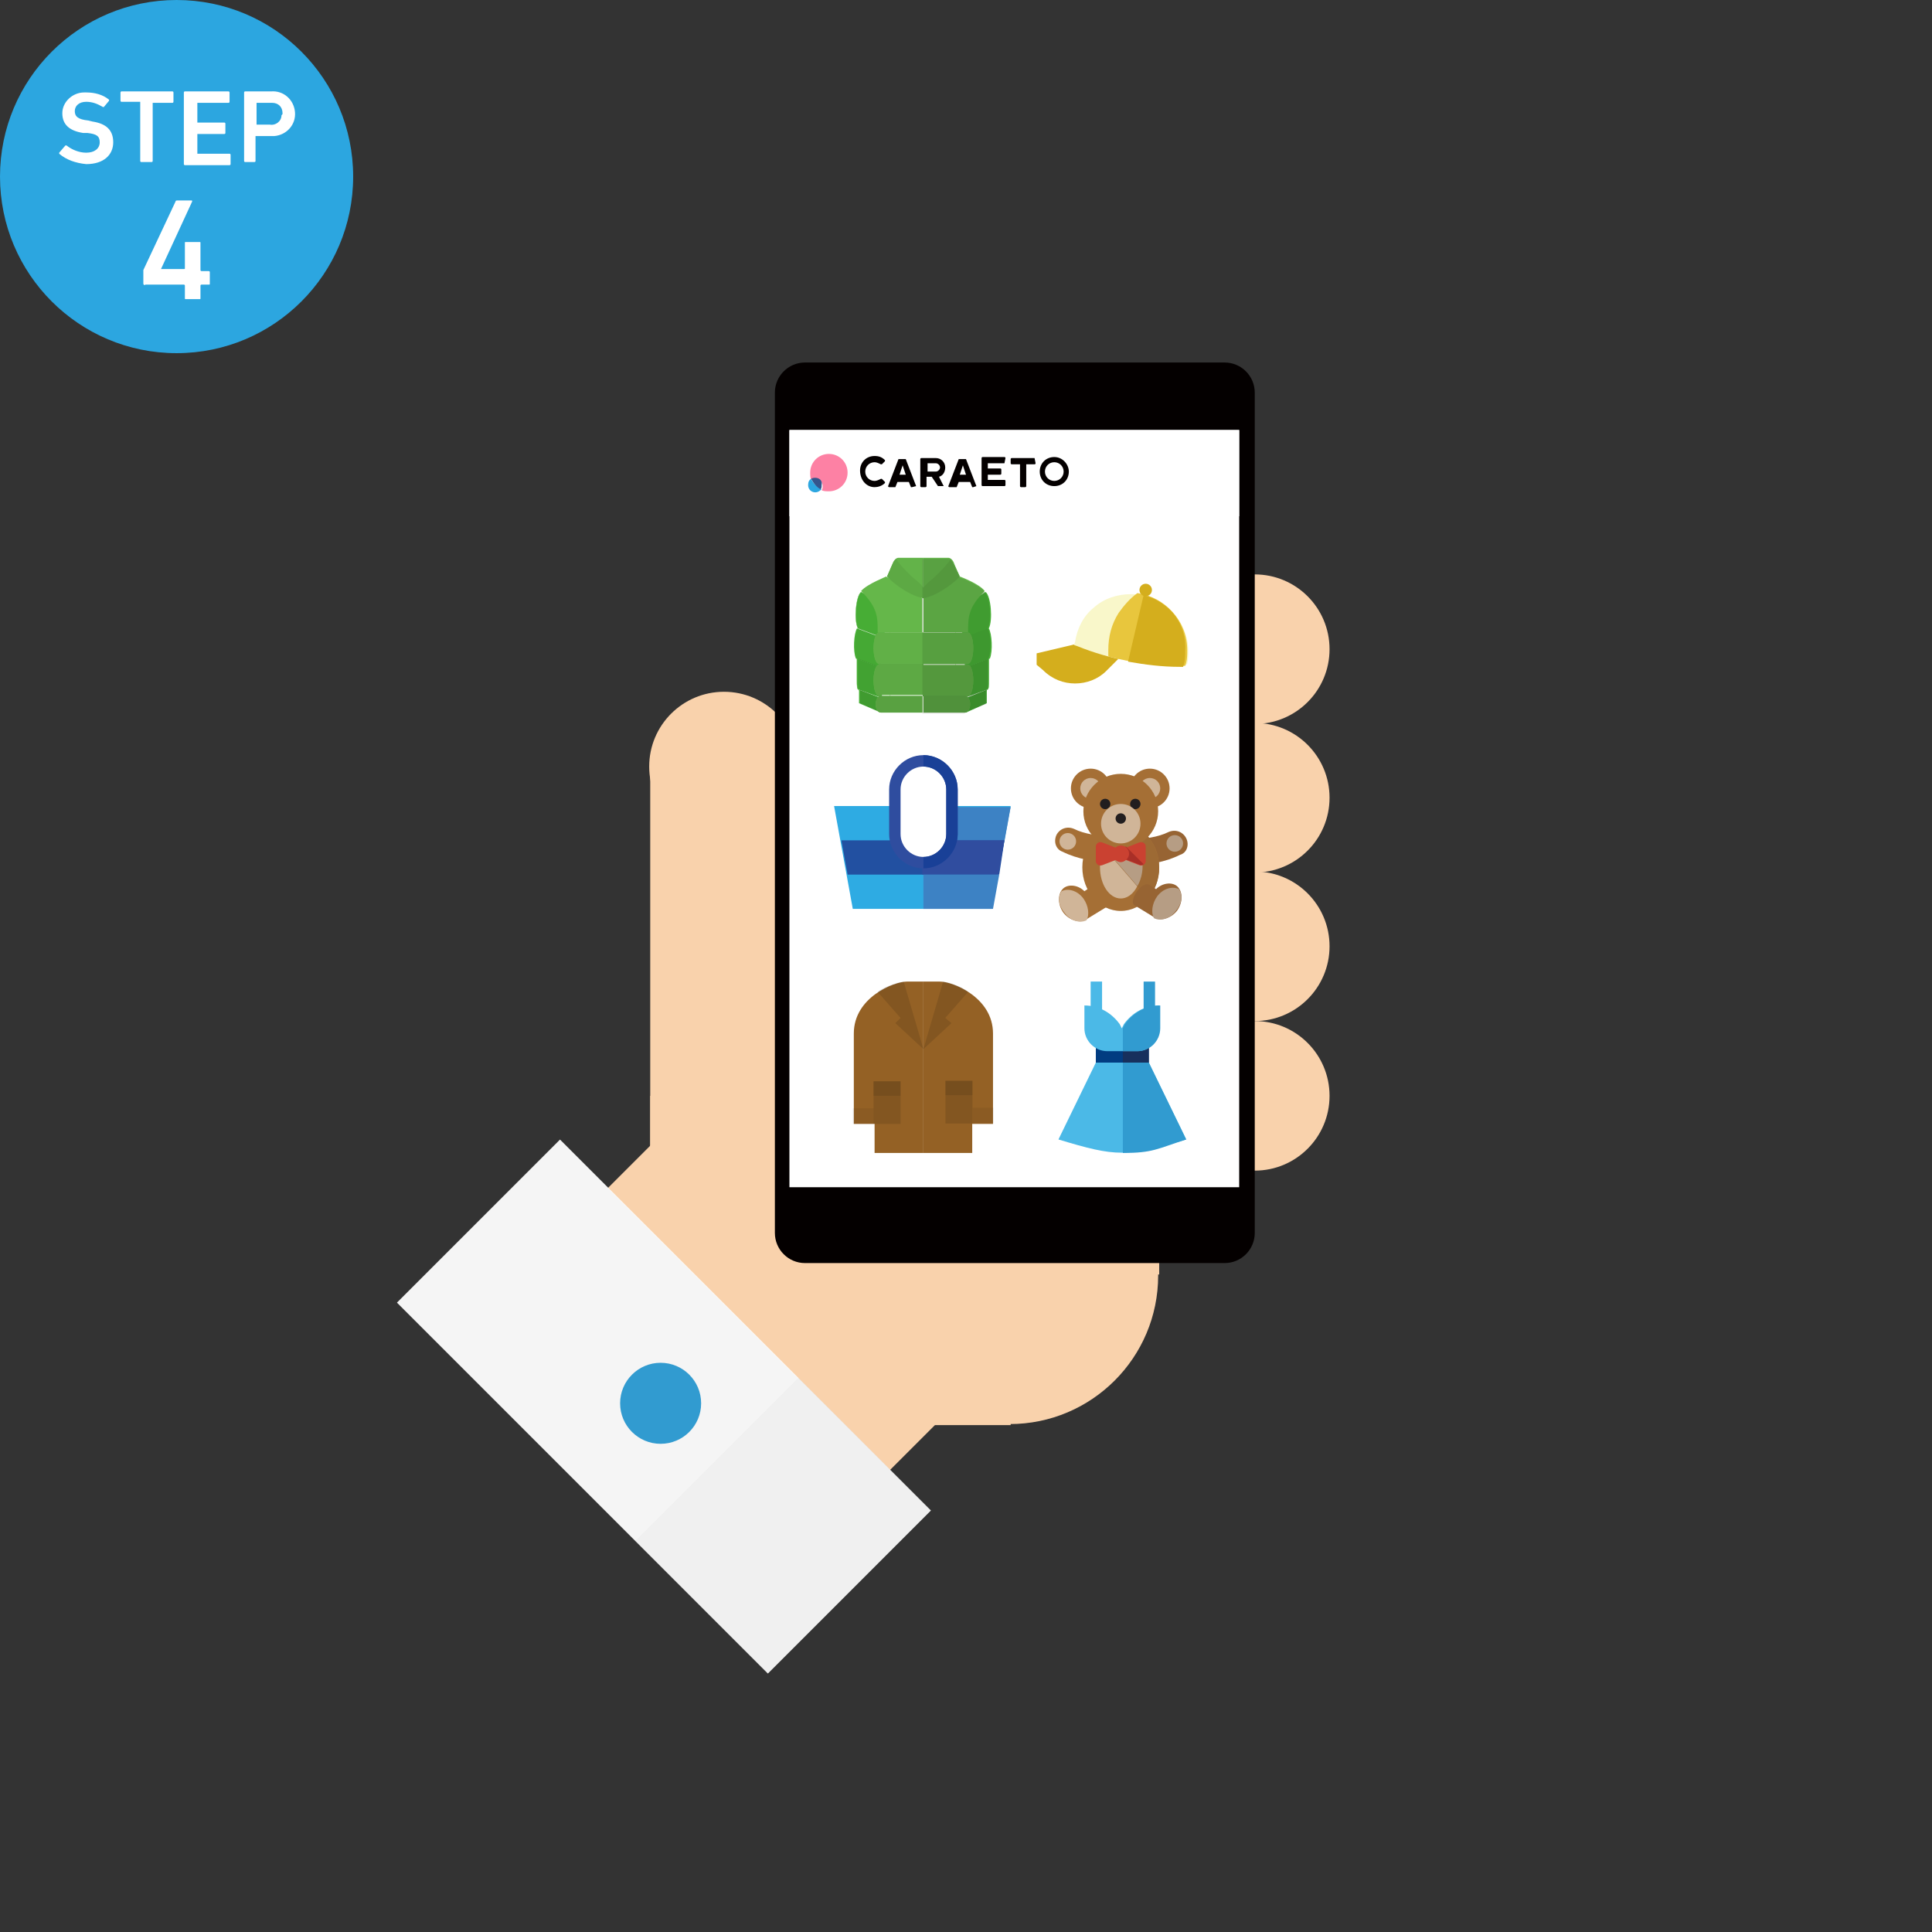 <svg id="レイヤー_1" xmlns="http://www.w3.org/2000/svg" viewBox="0 0 186 186"><rect x="0" y="0" width="186" height="186" fill="#333333" stroke="none"/><style>.st0{fill:none}.st1{fill:#2ca6e0}.st2{fill:#fff}.st3{fill:#f9d2ac}.st4,.st5{opacity:4.000000e-02;fill:#040000}.st5{opacity:6.000000e-02}.st6{fill:#319bd0}.st7{fill:#040000}.st8{fill:#4bb9e7}.st11{fill:none;stroke:#65b74a;stroke-width:3.029697e-02;stroke-miterlimit:10}.st12{fill:#48b036}.st13,.st14,.st15{opacity:.12;fill:#040000}.st14,.st15{opacity:8.000000e-02}.st15{opacity:2.000000e-02}.st16{fill:#65b74a}.st17{opacity:.12}.st18{opacity:4.000000e-02}.st19{opacity:8.000000e-02}.st21{fill:#d4ae1d}.st25{fill:#3d82c4}.st30{fill:#976433}.st31{fill:#b69d84}.st32{fill:#a56f35}.st33{fill:#d0b598}.st35{fill:#221e1f}.st36{fill:#ca4131}.st38{fill:#946125}.st39{opacity:.1;fill:#040000}</style><g id="レイヤー_1-2"><path class="st0" d="M0 0h186v186H0V0z"/><circle class="st1" cx="17" cy="17" r="17"/><path class="st2" d="M5.7 14.8v-.1l.6-.7h.1c.5.4 1.2.7 1.9.7.8 0 1.3-.4 1.3-1s-.3-.8-1.2-.9H8c-1.3-.2-2-.8-2-1.9 0-1.1 1-2 2.1-2h.2c.8 0 1.6.2 2.2.7v.1l-.5.6h-.1c-.5-.3-1-.5-1.6-.5-.7 0-1.1.4-1.1.9s.3.8 1.3.9l.4.1c1.3.2 2 .8 2 2s-.9 2.1-2.6 2.1c-1-.1-1.9-.4-2.6-1zm7.9.8s-.1 0-.1-.1V9.9v-.1h-1.8s-.1 0-.1-.1v-.8s0-.1.1-.1h4.9s.1 0 .1.1v.9s0 .1-.1.1h-1.8-.1v5.6s0 .1-.1.1h-1zm4.1-6.7s0-.1.1-.1H22s.1 0 .1.1v.9s0 .1-.1.1h-3V11.8h2.6s.1 0 .1.1v.9s0 .1-.1.1H19V14.8h3.1s.1 0 .1.1v.9s0 .1-.1.1h-4.3s-.1 0-.1-.1V8.9zm5.9 6.7s-.1 0-.1-.1V8.9s0-.1.1-.1h2.5c1.2-.1 2.2.8 2.3 2 .1 1.2-.8 2.2-2 2.3h-1.7-.1v2.4s0 .1-.1.1h-.9zm3.6-4.7c0-.6-.4-1-1-1H24.8h-.1V12H26c.5.1 1.1-.3 1.1-.9.1-.1.1-.1.1-.2zM13.8 27.3v-1.1-.2l3.1-6.6c0-.1.1-.1.2-.1h1.3c.1 0 .1 0 .1.1l-3 6.5h2.2c.1 0 .1 0 .1-.1v-2.4c0-.1 0-.1.1-.1h1.3c.1 0 .1 0 .1.1V26s0 .1.1.1h.7c.1 0 .1.1.1.1v1.1c0 .1 0 .1-.1.1h-.7s-.1 0-.1.1v1.2c0 .1 0 .1-.1.1h-1.3c-.1 0-.1 0-.1-.1v-1.2s0-.1-.1-.1H14c-.1.1-.2 0-.2-.1z"/></g><path class="st3" d="M62.6 73.8h49v48.9h-49z"/><path class="st3" d="M62.6 105.5h34.7v31.7H62.6z"/><path transform="rotate(-45.001 84.439 115.57)" class="st3" d="M64.9 96.4h39.2v38.4H64.9z"/><circle class="st3" cx="120.8" cy="62.5" r="7.2"/><circle class="st3" cx="69.7" cy="73.8" r="7.2"/><circle class="st3" cx="97.2" cy="122.8" r="14.3"/><circle class="st3" cx="120.8" cy="76.8" r="7.2"/><path class="st3" d="M111.8 69.6h8.9v14.3h-8.9z"/><circle class="st3" cx="120.8" cy="91.1" r="7.2"/><path class="st3" d="M111.8 84h8.9v14.3h-8.9z"/><circle class="st3" cx="120.8" cy="105.5" r="7.2"/><path class="st3" d="M111.8 98.3h8.9v14.3h-8.9z"/><path transform="rotate(-45.001 63.865 135.41)" class="st2" d="M52.8 110.2H75v50.5H52.8z"/><path transform="rotate(-45.001 57.506 129.052)" class="st4" d="M46.4 112.8h22.2v32.5H46.4z"/><path transform="rotate(-45.001 75.354 146.9)" class="st5" d="M64.3 137.9h22.2v18H64.3z"/><circle class="st6" cx="63.6" cy="135.1" r="3.9"/><path class="st3" d="M111.8 55.3h8.9v14.3h-8.9z"/><path class="st7" d="M117.9 121.6H77.5c-1.6 0-2.9-1.3-2.9-2.9V37.8c0-1.6 1.3-2.9 2.9-2.9h40.4c1.6 0 2.9 1.3 2.9 2.9v80.9c0 1.6-1.3 2.9-2.9 2.9"/><path class="st2" d="M76 41.4h43.3v72.9H76z"/><path class="st2" d="M76 41.4h43.3v8.3H76z"/><g><path class="st8" d="M105 94.5h1.1v2.8H105z"/><path fill="#013c81" d="M105.5 100.4h5.1v2h-5.1z"/><path fill="#17305d" d="M108.1 100.4h2.5v2h-2.5z"/><path class="st8" d="M109.5 101.2h-2.9c-1.2 0-2.2-1-2.2-2.2v-2.2c1.4 0 2.6.7 3.4 1.8l.2.4.2-.4c.8-1.1 2-1.8 3.4-1.8V99c.1 1.2-.9 2.2-2.1 2.2zM110.6 102.3h-5.1l-3.6 7.4c5.6 1.7 6.6 1.7 12.3 0l-3.6-7.4z"/><path class="st6" d="M110.1 94.5h1.1v2.8h-1.1z"/><path class="st6" d="M108.1 101.2h1.4c1.2 0 2.2-1 2.2-2.2v-2.2c-1.4 0-2.6.7-3.4 1.8l-.2.4v2.2zM110.6 102.3h-2.5v8.7c2.9 0 3.3-.4 6.1-1.3l-3.6-7.4z"/></g><g><path class="st11" d="M82.7 66.4c-.2 0-.2-.3-.2-1v-2c-.3-.7-.2-2.4.1-2.9-.4-.8-.2-3.1.3-3.5 1.2.6 2.8 2.3 2.8 2.3v8.3l-2.6-.3-.4-.9z"/><path class="st12" d="M84.8 68.6l-2.1-.9v-1.3l2.1.8z"/><path class="st12" d="M82.7 66.4c-.2 0-.2-.3-.2-1v-2l2.4.9v2.9l-2.2-.8z"/><path class="st12" d="M84.8 64.3l-2.4-.9c-.3-.7-.2-2.4.1-2.9l2.4.9-.1 2.9zM85 61.4l-2.4-.9c-.4-.8-.2-3.1.3-3.5 1.2.6 2.8 2.3 2.8 2.3l-.7 2.1z"/><path class="st13" d="M84.8 68.6l-2-.9v-1.3l2 .8z"/><path class="st14" d="M82.8 66.4c-.2 0-.2-.3-.2-1v-2l2.4.9v2.9l-2.2-.8z"/><path class="st4" d="M84.9 64.3l-2.4-.9c-.3-.7-.2-2.4.1-2.9l2.4.9-.1 2.9z"/><path class="st15" d="M85 61.4l-2.4-.9c-.4-.8-.2-3.1.3-3.5 1.2.6 2.8 2.3 2.8 2.3l-.7 2.1z"/><path class="st16" d="M82.9 56.9c1.6 1.6 1.6 2.5 1.6 4h4.3v-3.3l-3.5-2.1c.1 0-1.8.7-2.4 1.4zM88.9 57.6v-3.9h-2.4c-.2 0-.4.2-.5.4-.1.3-.6 1.4-.6 1.4l3.5 2.1z"/><path class="st15" d="M88.9 57.6v-3.9h-2.4c-.2 0-.4.2-.5.4-.1.3-.6 1.4-.6 1.4l3.5 2.1z"/><path class="st16" d="M85.4 55.5c.1.2 1.9 1.8 3.5 2.1v-1c0-.1-.5-.6-.9-.9-.7-.6-1.7-1.7-1.7-1.9-.3.1-.7 1.3-.9 1.7z"/><path class="st14" d="M85.4 55.5c.1.2 1.9 1.8 3.5 2.1v-1c0-.1-.5-.6-.9-.9-.7-.6-1.7-1.7-1.7-1.9-.3.1-.7 1.3-.9 1.7z"/><path class="st16" d="M84.8 67c-.3 0-.5.4-.5.8s.2.8.5.8h4V67h-4z"/><ellipse class="st16" cx="84.6" cy="62.4" rx=".5" ry="1.5"/><path class="st16" d="M84.6 60.9h4.3v3h-4.3z"/><ellipse class="st16" cx="84.6" cy="65.5" rx=".5" ry="1.5"/><path class="st16" d="M84.6 63.9h4.3v3h-4.3zM84.8 67c-.3 0-.5.4-.5.8s.2.8.5.8h4V67h-4z"/><ellipse class="st16" cx="84.6" cy="62.4" rx=".5" ry="1.5"/><path class="st16" d="M84.6 60.9h4.3v3h-4.3z"/><ellipse class="st16" cx="84.6" cy="65.5" rx=".5" ry="1.5"/><path class="st16" d="M84.6 63.9h4.3v3h-4.3z"/><g class="st17"><path class="st7" d="M84.8 67c-.3 0-.5.4-.5.8s.2.8.5.8h4V67h-4z"/></g><g class="st18"><ellipse class="st7" cx="84.6" cy="62.4" rx=".5" ry="1.5"/><path class="st7" d="M84.6 60.9h4.3v3h-4.3z"/></g><g class="st19"><ellipse class="st7" cx="84.6" cy="65.5" rx=".5" ry="1.5"/><path class="st7" d="M84.6 63.9h4.3v3h-4.3z"/></g><path class="st11" d="M95 66.4c.2 0 .2-.3.2-1v-2c.3-.7.2-2.4-.1-2.9.4-.8.2-3.1-.3-3.5-1.2.6-2.8 2.3-2.8 2.3v8.3l2.6-.3.4-.9z"/><path class="st12" d="M93 68.6l2-.9v-1.3l-2 .8z"/><path class="st12" d="M95 66.4c.2 0 .2-.3.2-1v-2l-2.4.9v2.9l2.2-.8z"/><path class="st12" d="M92.9 64.3l2.4-.9c.3-.7.2-2.4-.1-2.9l-2.4.9.1 2.9zM92.8 61.4l2.4-.9c.4-.8.2-3.1-.3-3.5-1.2.6-2.8 2.3-2.8 2.3l.7 2.1z"/><path class="st13" d="M92.9 68.6l2.1-.9v-1.3l-2.1.8z"/><path class="st14" d="M95 66.4c.2 0 .2-.3.2-1v-2l-2.4.9v2.9l2.2-.8z"/><path class="st4" d="M92.8 64.3l2.4-.9c.3-.7.2-2.4-.1-2.9l-2.4.9.1 2.9z"/><path class="st15" d="M92.7 61.4l2.4-.9c.4-.8.2-3.1-.3-3.5-1.2.6-2.8 2.3-2.8 2.3l.7 2.1z"/><path class="st16" d="M94.8 56.9c-1.6 1.6-1.6 2.5-1.6 4h-4.3v-3.3l3.5-2.1s1.9.7 2.4 1.4z"/><path class="st16" d="M88.9 57.6v-3.9h2.4c.2 0 .4.2.5.4.1.3.6 1.4.6 1.4l-3.5 2.1z"/><path class="st15" d="M88.9 57.6v-3.9h2.4c.2 0 .4.2.5.4.1.3.6 1.4.6 1.4l-3.5 2.1z"/><path class="st16" d="M92.4 55.5c-.1.2-1.9 1.8-3.5 2.1v-1c0-.1.5-.6.9-.9.7-.6 1.7-1.7 1.7-1.9.2.1.7 1.3.9 1.7z"/><path class="st14" d="M92.4 55.5c-.1.2-1.9 1.8-3.5 2.1v-1c0-.1.5-.6.9-.9.7-.6 1.7-1.7 1.7-1.9.2.1.7 1.3.9 1.7z"/><g><path class="st16" d="M92.9 67h-4v1.6h4c.3 0 .5-.4.5-.8s-.2-.8-.5-.8z"/></g><g><ellipse class="st16" cx="93.2" cy="62.4" rx=".5" ry="1.5"/><path transform="rotate(-180 91.017 62.414)" class="st16" d="M88.9 60.9h4.3v3h-4.3z"/></g><g><ellipse class="st16" cx="93.2" cy="65.5" rx=".5" ry="1.5"/><path transform="rotate(-180 91.017 65.463)" class="st16" d="M88.9 63.9h4.3v3h-4.3z"/></g><g><path class="st16" d="M92.9 67h-4v1.6h4c.3 0 .5-.4.5-.8s-.2-.8-.5-.8z"/></g><g><ellipse class="st16" cx="93.2" cy="62.4" rx=".5" ry="1.5"/><path transform="rotate(-180 91.017 62.414)" class="st16" d="M88.9 60.9h4.3v3h-4.3z"/></g><g><ellipse class="st16" cx="93.2" cy="65.5" rx=".5" ry="1.5"/><path transform="rotate(-180 91.017 65.463)" class="st16" d="M88.9 63.9h4.3v3h-4.3z"/></g><g class="st17"><path class="st7" d="M92.9 67h-4v1.6h4c.3 0 .5-.4.5-.8s-.2-.8-.5-.8z"/></g><g class="st18"><ellipse class="st7" cx="93.2" cy="62.4" rx=".5" ry="1.5"/><path transform="rotate(-180 91.017 62.414)" class="st7" d="M88.9 60.9h4.3v3h-4.3z"/></g><g class="st19"><ellipse class="st7" cx="93.2" cy="65.5" rx=".5" ry="1.5"/><path transform="rotate(-180 91.017 65.463)" class="st7" d="M88.9 63.9h4.3v3h-4.3z"/></g><g opacity=".1"><path class="st7" d="M95.1 60.5c.4-.8.2-3.1-.3-3.5-.5-.7-2.4-1.4-2.4-1.4-.2-.4-.7-1.6-.9-1.7-.1-.1-.2-.1-.3-.1h-2.4v14.9h4c.1 0 .2-.1.3-.2l1.8-.7v-1.3c.2 0 .2-.3.2-1v-2c.4-.8.3-2.5 0-3z"/></g></g><g><path class="st21" d="M103.5 65.8c-1.1 0-2.2-.4-3.1-1.3l-.6-.5v-1.1l3.8-.9 4.3 1.2-1.4 1.4c-.8.8-1.9 1.2-3 1.2z"/><path d="M114.1 64.1h-.3c-3.5 0-6.9-.6-10.1-1.9l-.3-.1.1-.3c.2-1.3.8-2.5 1.8-3.3 1-.9 2.3-1.3 3.6-1.3 3 0 5.5 2.5 5.5 5.5 0 .4 0 .8-.1 1.2l-.2.2z" fill="#f9f7ca"/><path d="M109.5 57.1c-.7.5-1.3 1.2-1.8 1.9-.7 1.1-1 2.3-1 3.6v.6c2.3.6 4.7.9 7.1.9h.3l.1-.3c.1-.4.1-.8.1-1.2 0-2.8-2.1-5.1-4.8-5.5z" fill="#e8c63d"/><path class="st21" d="M110.1 57.3l-1.5 6.4c1.7.3 3.3.5 5 .5h.3l.1-.3c.1-.4.1-.8.1-1.2.2-2.7-1.6-4.8-4-5.4z"/><circle class="st21" cx="110.3" cy="56.8" r=".6"/></g><g><path d="M91.6 77.6h5.7l-1.8 9.9H82.1l-1.8-9.9H86v2.7c0 1.5 1.2 2.8 2.8 2.8 1.5 0 2.8-1.2 2.8-2.8v-2.7" fill="#2eabe3"/><path class="st25" d="M97.3 77.7h-5.7v2.7c0 .2 0 .4-.1.6h5.2l.6-3.3z"/><path d="M96.7 80.9h-5.2c-.3 1.3-1.4 2.2-2.7 2.2-1.3 0-2.4-.9-2.7-2.2H81l.6 3.3h14.6l.5-3.3z" fill="#2250a1"/><path d="M96.7 80.9h-5.2c-.3 1.3-1.4 2.2-2.7 2.2v1.1h7.3l.6-3.3z" fill="#304d9f"/><path class="st25" d="M88.9 84.2v3.3h6.7l.6-3.3z"/><path d="M88.9 83.6c-1.8 0-3.3-1.5-3.3-3.3V76c0-1.8 1.5-3.3 3.3-3.3 1.8 0 3.3 1.5 3.3 3.3v4.3c0 1.8-1.5 3.3-3.3 3.3zm0-9.8c-1.2 0-2.2 1-2.2 2.2v4.3c0 1.2 1 2.2 2.2 2.2s2.2-1 2.2-2.2V76c0-1.2-1-2.2-2.2-2.2z" fill="#2f4d9f"/><path d="M88.9 72.7v1.1c1.2 0 2.2 1 2.2 2.2v4.3c0 1.2-1 2.2-2.2 2.2v1.1c1.8 0 3.3-1.5 3.3-3.3V76c0-1.8-1.5-3.3-3.3-3.3z" fill="#194097"/></g><g><path class="st30" d="M114.2 80.7c-.3-.6-1-.9-1.7-.6-1 .5-2.4.7-3.7.7v2.5c1.7 0 3.4-.3 4.8-1 .7-.2.9-1 .6-1.6z"/><circle class="st31" cx="113.1" cy="81.2" r=".8"/><path class="st32" d="M101.7 80.4c.3-.6 1-.9 1.7-.6 1 .5 2.4.7 3.7.7V83c-1.7 0-3.4-.3-4.8-1-.6-.2-.9-.9-.6-1.6z"/><circle class="st33" cx="102.8" cy="81" r=".8"/><ellipse class="st32" cx="107.9" cy="83.5" rx="3.7" ry="4.2"/><ellipse class="st33" cx="107.9" cy="83.5" rx="2" ry="3"/><path d="M107.9 79.2c-1 0-1.9.5-2.6 1.3l5.2 6c.7-.8 1.1-1.8 1.1-3-.1-2.4-1.7-4.3-3.7-4.3z" fill="#9d6a34"/><path class="st31" d="M107.9 80.4c-.7 0-1.3.5-1.6 1.2l3.2 3.7c.3-.5.5-1.2.5-1.9-.1-1.6-1-3-2.1-3z"/><circle class="st32" cx="110.7" cy="75.9" r="1.9"/><circle class="st32" cx="105" cy="75.9" r="1.9"/><circle class="st33" cx="105" cy="75.9" r="1"/><circle class="st33" cx="110.7" cy="75.9" r="1"/><circle class="st32" cx="107.9" cy="78.1" r="3.6"/><circle class="st35" cx="106.4" cy="77.4" r=".5"/><circle class="st35" cx="109.3" cy="77.4" r=".5"/><circle class="st33" cx="107.9" cy="79.3" r="1.9"/><circle class="st35" cx="107.9" cy="78.8" r=".5"/><path class="st36" d="M109.7 81.1c.3-.1.6.1.6.4v1.4c0 .3-.3.5-.6.4l-1.8-.7v-.8l1.8-.7z"/><path d="M110.1 83.2l-1.7-1.7-.6.2v.8l1.8.7c.2.1.3.1.5 0z" fill="#a92f27"/><path class="st36" d="M107.9 81.4c-.2 0-.4.1-.5.2l-1.3-.5c-.3-.1-.6.1-.6.4v1.4c0 .3.3.5.6.4l1.3-.5c.1.1.3.2.5.2.4 0 .8-.4.8-.8 0-.5-.4-.8-.8-.8z"/><g><path class="st32" d="M105 85.4l-.6.4c-.6-.6-1.5-.7-2-.3-.6.5-.6 1.6 0 2.4.4.5 1 .8 1.6.8.2 0 .5-.1.6-.2l1.8-1.1c.8-.3-.6-2.5-1.4-2z"/><path class="st33" d="M104.3 86.5c-.6-.8-1.5-1-2.1-.7-.4.6-.3 1.4.3 2.1.6.8 1.5 1 2.1.7.3-.5.2-1.4-.3-2.1z"/></g><g><path class="st30" d="M110.7 85.2l.6.4c.6-.6 1.5-.7 2-.3.6.5.6 1.6 0 2.4-.4.5-1 .8-1.6.8-.2 0-.5-.1-.6-.2l-1.8-1.1c-.8-.3.6-2.5 1.4-2z"/><path class="st31" d="M111.4 86.3c.6-.8 1.5-1 2.1-.7.4.6.3 1.4-.3 2.1-.6.8-1.5 1-2.1.7-.3-.5-.2-1.4.3-2.1z"/></g></g><g><path class="st38" d="M88.9 94.5V111h-4.7v-2.8h-2v-8.7c0-3.5 3.9-5 5.1-5h1.6z"/><path class="st13" d="M84.1 104.1h2.6v4.1h-2.6zM87 94.5l1.9 6.5-2.7-2.5.5-.5-2.2-2.5c0-.1 1.2-.8 2.5-1z"/><path class="st5" d="M82.1 106.7h2v1.5h-2z"/><path class="st39" d="M84.1 104.1h2.6v1.4h-2.6z"/><path class="st38" d="M88.9 94.5V111h4.7v-2.8h2v-8.7c0-3.5-3.9-5-5.1-5h-1.6z"/><path transform="rotate(-180 92.311 106.131)" class="st13" d="M91 104.1h2.6v4.1H91z"/><path class="st13" d="M90.8 94.5l-1.9 6.5 2.7-2.5-.6-.5 2.2-2.5c0-.1-1.1-.8-2.4-1z"/><path transform="rotate(-180 94.623 107.423)" class="st5" d="M93.6 106.7h2v1.5h-2z"/><path transform="rotate(-180 92.311 104.768)" class="st39" d="M91 104.1h2.6v1.4H91z"/></g><g><path class="st7" d="M99.6 44.1h-2.2s-.1 0-.1.1v.4s0 .1.1.1h.8v2.1s0 .1.1.1h.4s.1 0 .1-.1v-2.1h.8s.1 0 .1-.1l-.1-.5c.1 0 .1 0 0 0z"/><path class="st0" d="M96.8 46.8h-2.2v-2.7h2.2"/><path class="st7" d="M96.7 44.6c.1 0 .1 0 0 0l.1-.5s0-.1-.1-.1h-2.1s-.1 0-.1.1v2.6s0 .1.1.1h2.1s.1 0 .1-.1v-.4s0-.1-.1-.1h-1.6v-.5h1.2s.1 0 .1-.1v-.4s0-.1-.1-.1h-1.2v-.5h1.6zM90.4 45.9c.4-.1.6-.5.6-.9 0-.5-.4-.9-.9-.9h-1.4s-.1 0-.1.1v2.6s0 .1.1.1h.4s.1 0 .1-.1v-.9h.5l.6.9h.5s.1 0 0-.1l-.4-.8zm-1.1-1.3h.8c.2 0 .4.2.4.4s-.2.4-.4.4h-.8v-.8zM88.2 46.8l-1-2.6h-.6-.1l-1 2.6s0 .1.1.1h.6l.2-.5h1.1l.2.5h.1l.4-.1zm-1.6-1.1l.3-.9.3.9h-.6zM94 46.8l-1-2.6h-.6-.1l-1 2.6s0 .1.1.1h.7l.2-.5h1.1l.2.5h.1l.3-.1zm-1.6-1.1l.3-.9.3.9h-.6zM101.5 44c-.8 0-1.4.6-1.4 1.4 0 .8.6 1.4 1.4 1.4.8 0 1.4-.6 1.4-1.4 0-.7-.6-1.4-1.4-1.4zm0 2.3c-.5 0-.9-.4-.9-.9s.4-.9.9-.9.9.4.9.9-.4.9-.9.9zM84.2 46.9c.3 0 .7-.1 1-.4v-.1l-.3-.3h-.1c-.2.1-.4.2-.6.2-.5 0-.9-.4-.9-.9s.4-.9.9-.9c.2 0 .4.1.6.2h.1l.3-.3v-.1c-.3-.3-.6-.4-1-.4-.8 0-1.4.6-1.4 1.4 0 .9.6 1.6 1.4 1.6z"/><path d="M79.8 43.7c-1 0-1.8.8-1.8 1.8 0 .2 0 .5.1.7.1-.1.2-.1.4-.1.4 0 .7.3.7.7 0 .1 0 .3-.1.4.2.1.5.1.7.1 1 0 1.8-.8 1.8-1.8s-.8-1.8-1.8-1.8z" fill="#fd81a4"/><path class="st1" d="M78.1 46.1c-.2.1-.3.3-.3.6 0 .4.3.7.7.7.2 0 .4-.1.6-.3-.4-.2-.8-.5-1-1z"/><path d="M78.5 46c-.1 0-.3 0-.4.1.2.4.5.8.9 1 .1-.1.1-.2.1-.4.1-.4-.2-.7-.6-.7z" fill="#34558c"/></g></svg>